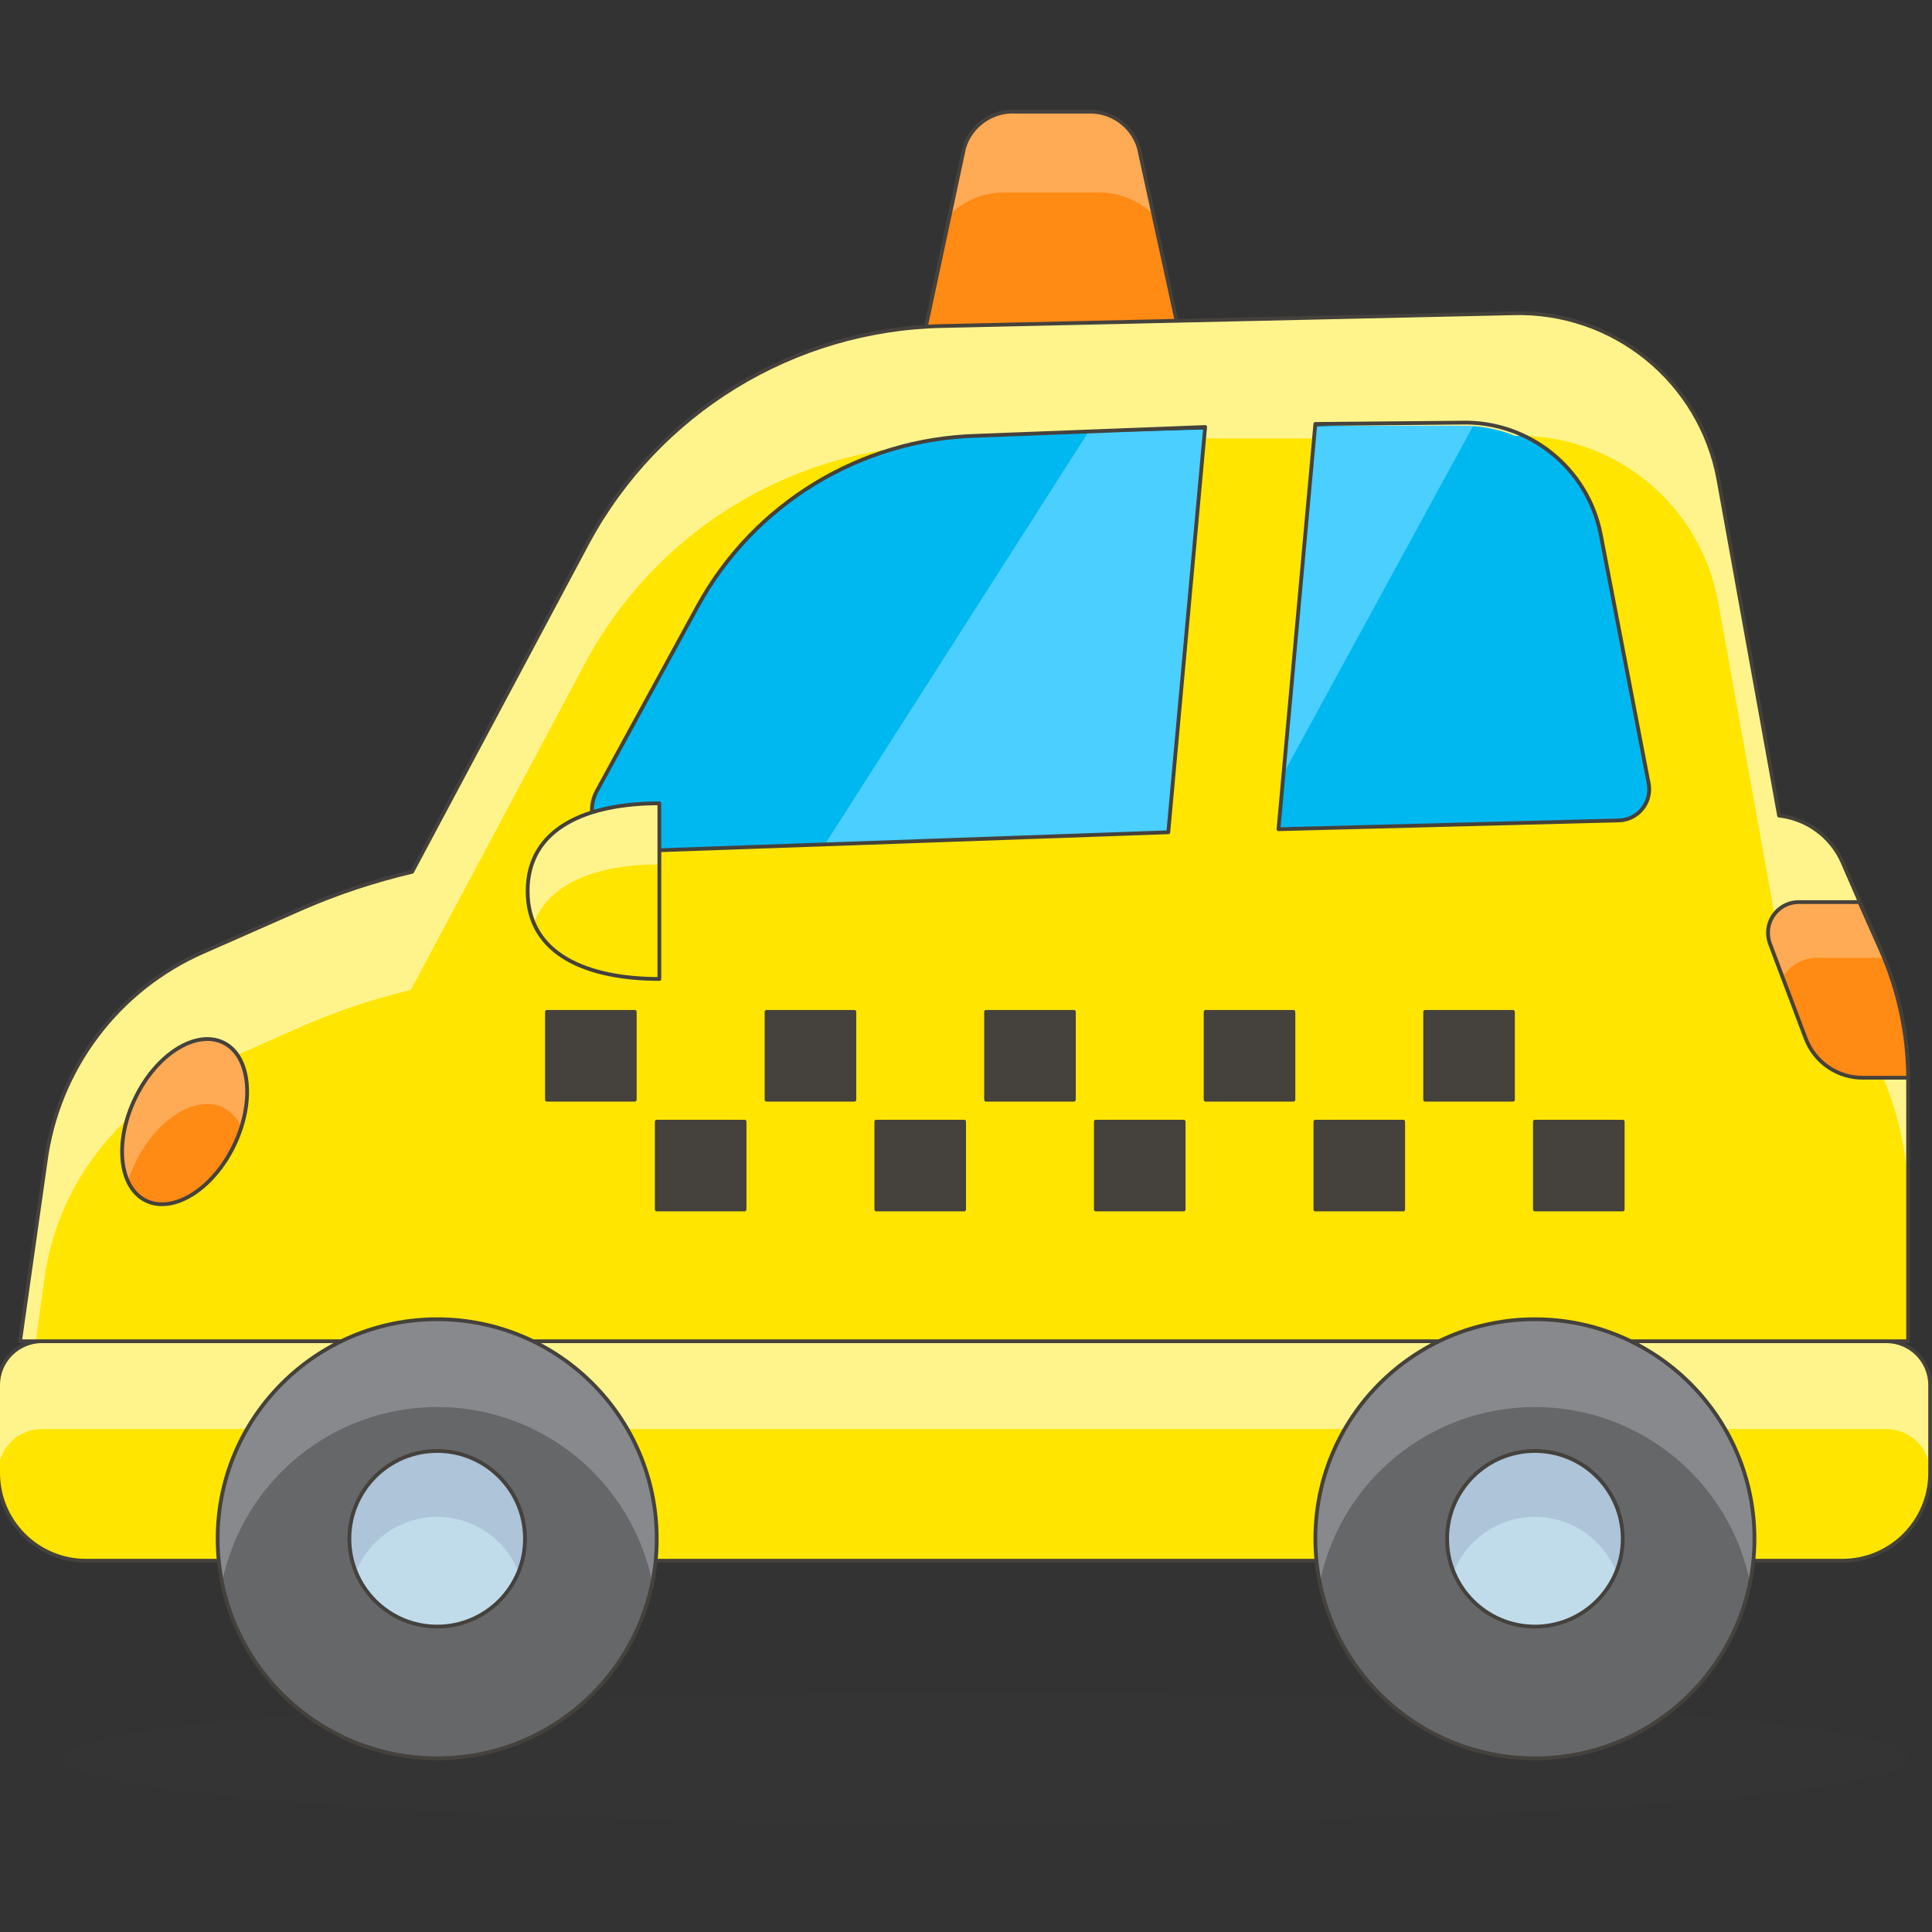 <?xml version="1.0" encoding="utf-8"?>
<!-- Generator: Adobe Illustrator 28.3.0, SVG Export Plug-In . SVG Version: 6.00 Build 0)  -->
<svg version="1.1" id="Layer_1" xmlns="http://www.w3.org/2000/svg" xmlns:xlink="http://www.w3.org/1999/xlink" x="0px" y="0px"
	 viewBox="0 0 512 512" style="enable-background:new 0 0 512 512;" xml:space="preserve">
<rect x="0" y="0" width="512" height="512" fill="#333333" stroke="none"/>
<style type="text/css">
	.st0{fill:#FF8A14;}
	.st1{fill:#FFAA54;}
	.st2{fill:none;stroke:#45413C;stroke-linecap:round;stroke-linejoin:round;}
	.st3{fill:#00B8F0;}
	.st4{fill:#4ACFFF;}
	.st5{opacity:0.15;fill:#45413C;enable-background:new    ;}
	.st6{fill:#FFE500;}
	.st7{fill:#FFF48C;}
	.st8{fill:#656769;}
	.st9{fill:#87898C;}
	.st10{fill:#C0DCEB;}
	.st11{fill:#ADC4D9;}
	.st12{fill:#45413C;stroke:#45413C;stroke-linecap:round;stroke-linejoin:round;}
</style>
<path class="st0" d="M313.68,93.61h-69.82l11.64-54.46c1.84-6.06,7.65-10.03,13.96-9.54h18.62c6.23-0.38,11.91,3.57,13.73,9.54
	L313.68,93.61z"/>
<path class="st1" d="M267.02,51.02h23.27c5.58-0.22,11.03,1.79,15.13,5.59l-3.84-17.45c-1.8-5.89-7.35-9.81-13.5-9.54h-18.62
	c-6.23-0.38-11.91,3.57-13.73,9.54l-3.84,17.45C255.99,52.81,261.44,50.8,267.02,51.02z"/>
<path class="st2" d="M313.68,93.61h-69.82l11.64-54.46c1.84-6.06,7.65-10.03,13.96-9.54h18.62c6.23-0.38,11.91,3.57,13.73,9.54
	L313.68,93.61z"/>
<path class="st3" d="M144.95,233.25l40.03-72.73c14.87-27.02,42.94-44.15,73.77-45.03l128-3.61c18.14-0.72,34.08,11.95,37.47,29.79
	l17.45,91.58H144.95z"/>
<path class="st4" d="M288.31,114.67l-75.75,118.57h112.17l66.09-121.13h-3.61L288.31,114.67z"/>
<path class="st5" d="M16.95,465.97c0,9.64,109.41,17.45,244.36,17.45s244.36-7.81,244.36-17.45c0-9.64-109.41-17.45-244.36-17.45
	S16.95,456.33,16.95,465.97z"/>
<path class="st6" d="M11.14,355.43h488.73c6.43,0,11.64,5.21,11.64,11.64v23.27c0,12.85-10.42,23.27-23.27,23.27H22.77
	c-12.85,0-23.27-10.42-23.27-23.27v-23.27C-0.5,360.64,4.71,355.43,11.14,355.43z"/>
<path class="st7" d="M499.86,355.43H11.14c-6.43,0-11.64,5.21-11.64,11.64v23.27c0-6.43,5.21-11.64,11.64-11.64h488.73
	c6.43,0,11.64,5.21,11.64,11.64v-23.27C511.5,360.64,506.29,355.43,499.86,355.43z"/>
<path class="st2" d="M11.14,355.43h488.73c6.43,0,11.64,5.21,11.64,11.64v23.27c0,12.85-10.42,23.27-23.27,23.27H22.77
	c-12.85,0-23.27-10.42-23.27-23.27v-23.27C-0.5,360.64,4.71,355.43,11.14,355.43z"/>
<path class="st6" d="M498.35,251.63l-10.12-23.27c-3.04-6.75-9.41-11.39-16.76-12.22l-16.06-89.02
	c-4.76-26.14-27.9-44.88-54.46-44.1L249.68,86.4c-39.35,0.81-75.22,22.73-93.91,57.37l-46.55,87.27
	c-9.88,2.32-19.54,5.51-28.86,9.54l-26.41,11.64c-22.77,9.95-38.67,31.1-41.89,55.74l-6.75,47.48h500.36v-69.24
	C505.7,274.28,503.2,262.51,498.35,251.63z M387.22,112c17.93-0.5,33.59,12.06,37,29.67l12.68,65.86c0.9,4.47-1.99,8.83-6.47,9.73
	c-0.48,0.1-0.96,0.15-1.44,0.16l-90.18,2.33l9.77-107.4L387.22,112z M184.98,160.52c14.87-27.02,42.94-44.15,73.77-45.03l60.63-2.33
	l-9.77,107.4l-141.38,5c-5.97,0.3-11.05-4.29-11.35-10.26c-0.1-2.02,0.36-4.03,1.35-5.79L184.98,160.52z"/>
<path class="st7" d="M498.35,251.63l-10.12-23.27c-3.04-6.75-9.41-11.39-16.76-12.22l-16.06-89.02
	c-4.76-26.14-27.9-44.88-54.46-44.1L249.68,86.4c-39.35,0.81-75.22,22.73-93.91,57.37l-46.55,87.27
	c-9.88,2.32-19.54,5.51-28.86,9.54l-26.41,11.64c-22.77,9.95-38.67,31.1-41.89,55.74l-6.75,47.48h4.19l2.21-16.17
	c3.24-24.6,19.14-45.71,41.89-55.62L80.02,272c9.31-4.07,18.97-7.3,28.86-9.66l46.55-87.27c16.64-30.65,46.9-51.53,81.45-56.2
	c7.15-2.1,14.54-3.28,21.99-3.49l60.63-2.33v3.14h29.09v-3.37h38.63c4.9-0.07,9.77,0.84,14.31,2.68
	c26.47-0.51,49.34,18.37,53.88,44.45l16.06,89.13c7.22,0.71,13.56,5.12,16.76,11.64l10.12,23.27c4.92,10.98,7.42,22.88,7.33,34.91
	v-32.7C505.7,274.28,503.2,262.51,498.35,251.63z"/>
<path class="st2" d="M498.35,251.63l-10.12-23.27c-3.04-6.75-9.41-11.39-16.76-12.22l-16.06-89.02
	c-4.76-26.14-27.9-44.88-54.46-44.1L249.68,86.4c-39.35,0.81-75.22,22.73-93.91,57.37l-46.55,87.27
	c-9.88,2.32-19.54,5.51-28.86,9.54l-26.41,11.64c-22.77,9.95-38.67,31.1-41.89,55.74l-6.75,47.48h500.36v-69.24
	C505.7,274.28,503.2,262.51,498.35,251.63z M387.22,112c17.93-0.5,33.59,12.06,37,29.67l12.68,65.86c0.9,4.47-1.99,8.83-6.47,9.73
	c-0.48,0.1-0.96,0.15-1.44,0.16l-90.18,2.33l9.77-107.4L387.22,112z M184.98,160.52c14.87-27.02,42.94-44.15,73.77-45.03l60.63-2.33
	l-9.77,107.4l-141.38,5c-5.97,0.3-11.05-4.29-11.35-10.26c-0.1-2.02,0.36-4.03,1.35-5.79L184.98,160.52z"/>
<path class="st8" d="M57.68,407.79c0,32.13,26.05,58.18,58.18,58.18s58.18-26.05,58.18-58.18s-26.05-58.18-58.18-58.18
	S57.68,375.66,57.68,407.79z"/>
<path class="st8" d="M348.59,407.79c0,32.13,26.05,58.18,58.18,58.18s58.18-26.05,58.18-58.18s-26.05-58.18-58.18-58.18
	S348.59,375.66,348.59,407.79z"/>
<path class="st9" d="M115.86,372.88c27.65-0.01,51.49,19.45,57.02,46.55c0.74-3.83,1.13-7.73,1.16-11.64
	c0-32.13-26.05-58.18-58.18-58.18s-58.18,26.05-58.18,58.18c0.03,3.91,0.42,7.8,1.16,11.64C64.38,392.33,88.21,372.88,115.86,372.88
	z"/>
<path class="st9" d="M406.77,372.88c27.65-0.01,51.49,19.45,57.02,46.55c0.74-3.83,1.13-7.73,1.16-11.64
	c0-32.13-26.05-58.18-58.18-58.18s-58.18,26.05-58.18,58.18c0.03,3.91,0.42,7.8,1.16,11.64
	C355.28,392.33,379.12,372.88,406.77,372.88z"/>
<path class="st2" d="M57.68,407.79c0,32.13,26.05,58.18,58.18,58.18s58.18-26.05,58.18-58.18s-26.05-58.18-58.18-58.18
	S57.68,375.66,57.68,407.79z"/>
<path class="st2" d="M348.59,407.79c0,32.13,26.05,58.18,58.18,58.18s58.18-26.05,58.18-58.18s-26.05-58.18-58.18-58.18
	S348.59,375.66,348.59,407.79z"/>
<path class="st10" d="M92.59,407.79c0,12.85,10.42,23.27,23.27,23.27s23.27-10.42,23.27-23.27c0-12.85-10.42-23.27-23.27-23.27
	S92.59,394.94,92.59,407.79z"/>
<path class="st10" d="M383.5,407.79c0,12.85,10.42,23.27,23.27,23.27c12.85,0,23.27-10.42,23.27-23.27
	c0-12.85-10.42-23.27-23.27-23.27C393.92,384.52,383.5,394.94,383.5,407.79z"/>
<path class="st11" d="M115.86,401.97c9.47,0.02,17.98,5.77,21.53,14.55c1.18-2.76,1.77-5.73,1.75-8.73
	c0-12.85-10.42-23.27-23.27-23.27s-23.27,10.42-23.27,23.27c-0.03,3,0.57,5.97,1.75,8.73C97.89,407.74,106.4,401.99,115.86,401.97z"
	/>
<path class="st11" d="M406.77,401.97c9.47,0.02,17.98,5.77,21.53,14.55c1.18-2.76,1.77-5.73,1.75-8.73
	c0-12.85-10.42-23.27-23.27-23.27c-12.85,0-23.27,10.42-23.27,23.27c-0.03,3,0.57,5.97,1.75,8.73
	C388.8,407.74,397.31,401.99,406.77,401.97z"/>
<path class="st2" d="M92.59,407.79c0,12.85,10.42,23.27,23.27,23.27s23.27-10.42,23.27-23.27c0-12.85-10.42-23.27-23.27-23.27
	S92.59,394.94,92.59,407.79z"/>
<path class="st2" d="M383.5,407.79c0,12.85,10.42,23.27,23.27,23.27c12.85,0,23.27-10.42,23.27-23.27
	c0-12.85-10.42-23.27-23.27-23.27C393.92,384.52,383.5,394.94,383.5,407.79z"/>
<path class="st6" d="M174.74,259.43c-19.2,0-34.91-6.52-34.91-23.27s15.71-23.27,34.91-23.27V259.43z"/>
<path class="st7" d="M139.83,236.16c0.01,2.81,0.61,5.58,1.75,8.15c4.31-10.71,17.45-15.24,33.16-15.24v-16.17
	C155.54,212.88,139.83,219.4,139.83,236.16z"/>
<path class="st2" d="M174.74,259.43c-19.2,0-34.91-6.52-34.91-23.27s15.71-23.27,34.91-23.27V259.43z"/>
<path class="st0" d="M35.92,290.85c-5.7,11.64-4.42,23.85,2.79,27.35c7.21,3.49,17.69-3.03,23.27-14.55s4.42-23.85-2.79-27.35
	S41.51,279.33,35.92,290.85z"/>
<path class="st1" d="M35.92,308.07c5.59-11.64,16.06-18.04,23.27-14.55c2.18,1.16,3.87,3.06,4.77,5.35
	c3.14-10.01,1.4-19.55-4.77-22.57s-17.69,3.03-23.27,14.55c-3.72,6.73-4.44,14.71-1.98,21.99C34.53,311.33,35.11,309.7,35.92,308.07
	z"/>
<path class="st2" d="M35.92,290.85c-5.7,11.64-4.42,23.85,2.79,27.35c7.21,3.49,17.69-3.03,23.27-14.55s4.42-23.85-2.79-27.35
	S41.51,279.33,35.92,290.85z"/>
<path class="st0" d="M494.05,285.61h11.64c-0.09-11.71-2.58-23.28-7.33-33.98l-5.59-12.57h-16.17c-4.5,0.05-8.11,3.73-8.06,8.23
	c0.01,0.92,0.18,1.84,0.49,2.71l9.43,25.02C480.84,281.53,487.12,285.79,494.05,285.61z"/>
<path class="st1" d="M482.41,253.84h16.99c-0.22-0.75-0.49-1.49-0.81-2.21l-5.82-12.57h-16.17c-4.5,0.05-8.11,3.73-8.06,8.23
	c0.01,0.92,0.18,1.84,0.49,2.71l3.37,8.96C474.52,255.52,478.38,253.55,482.41,253.84z"/>
<path class="st2" d="M494.05,285.61h11.64c-0.09-11.71-2.58-23.28-7.33-33.98l-5.59-12.57h-16.17c-4.5,0.05-8.11,3.73-8.06,8.23
	c0.01,0.92,0.18,1.84,0.49,2.71l9.43,25.02C480.84,281.53,487.12,285.79,494.05,285.61z"/>
<path class="st12" d="M144.95,268.16h23.27v23.27h-23.27V268.16z"/>
<path class="st12" d="M203.14,268.16h23.27v23.27h-23.27V268.16z"/>
<path class="st12" d="M261.32,268.16h23.27v23.27h-23.27V268.16z"/>
<path class="st12" d="M319.5,268.16h23.27v23.27H319.5V268.16z"/>
<path class="st12" d="M377.68,268.16h23.27v23.27h-23.27V268.16z"/>
<path class="st12" d="M174.05,297.25h23.27v23.27h-23.27V297.25z"/>
<path class="st12" d="M232.23,297.25h23.27v23.27h-23.27V297.25z"/>
<path class="st12" d="M290.41,297.25h23.27v23.27h-23.27V297.25z"/>
<path class="st12" d="M348.59,297.25h23.27v23.27h-23.27V297.25z"/>
<path class="st12" d="M406.77,297.25h23.27v23.27h-23.27V297.25z"/>
</svg>
